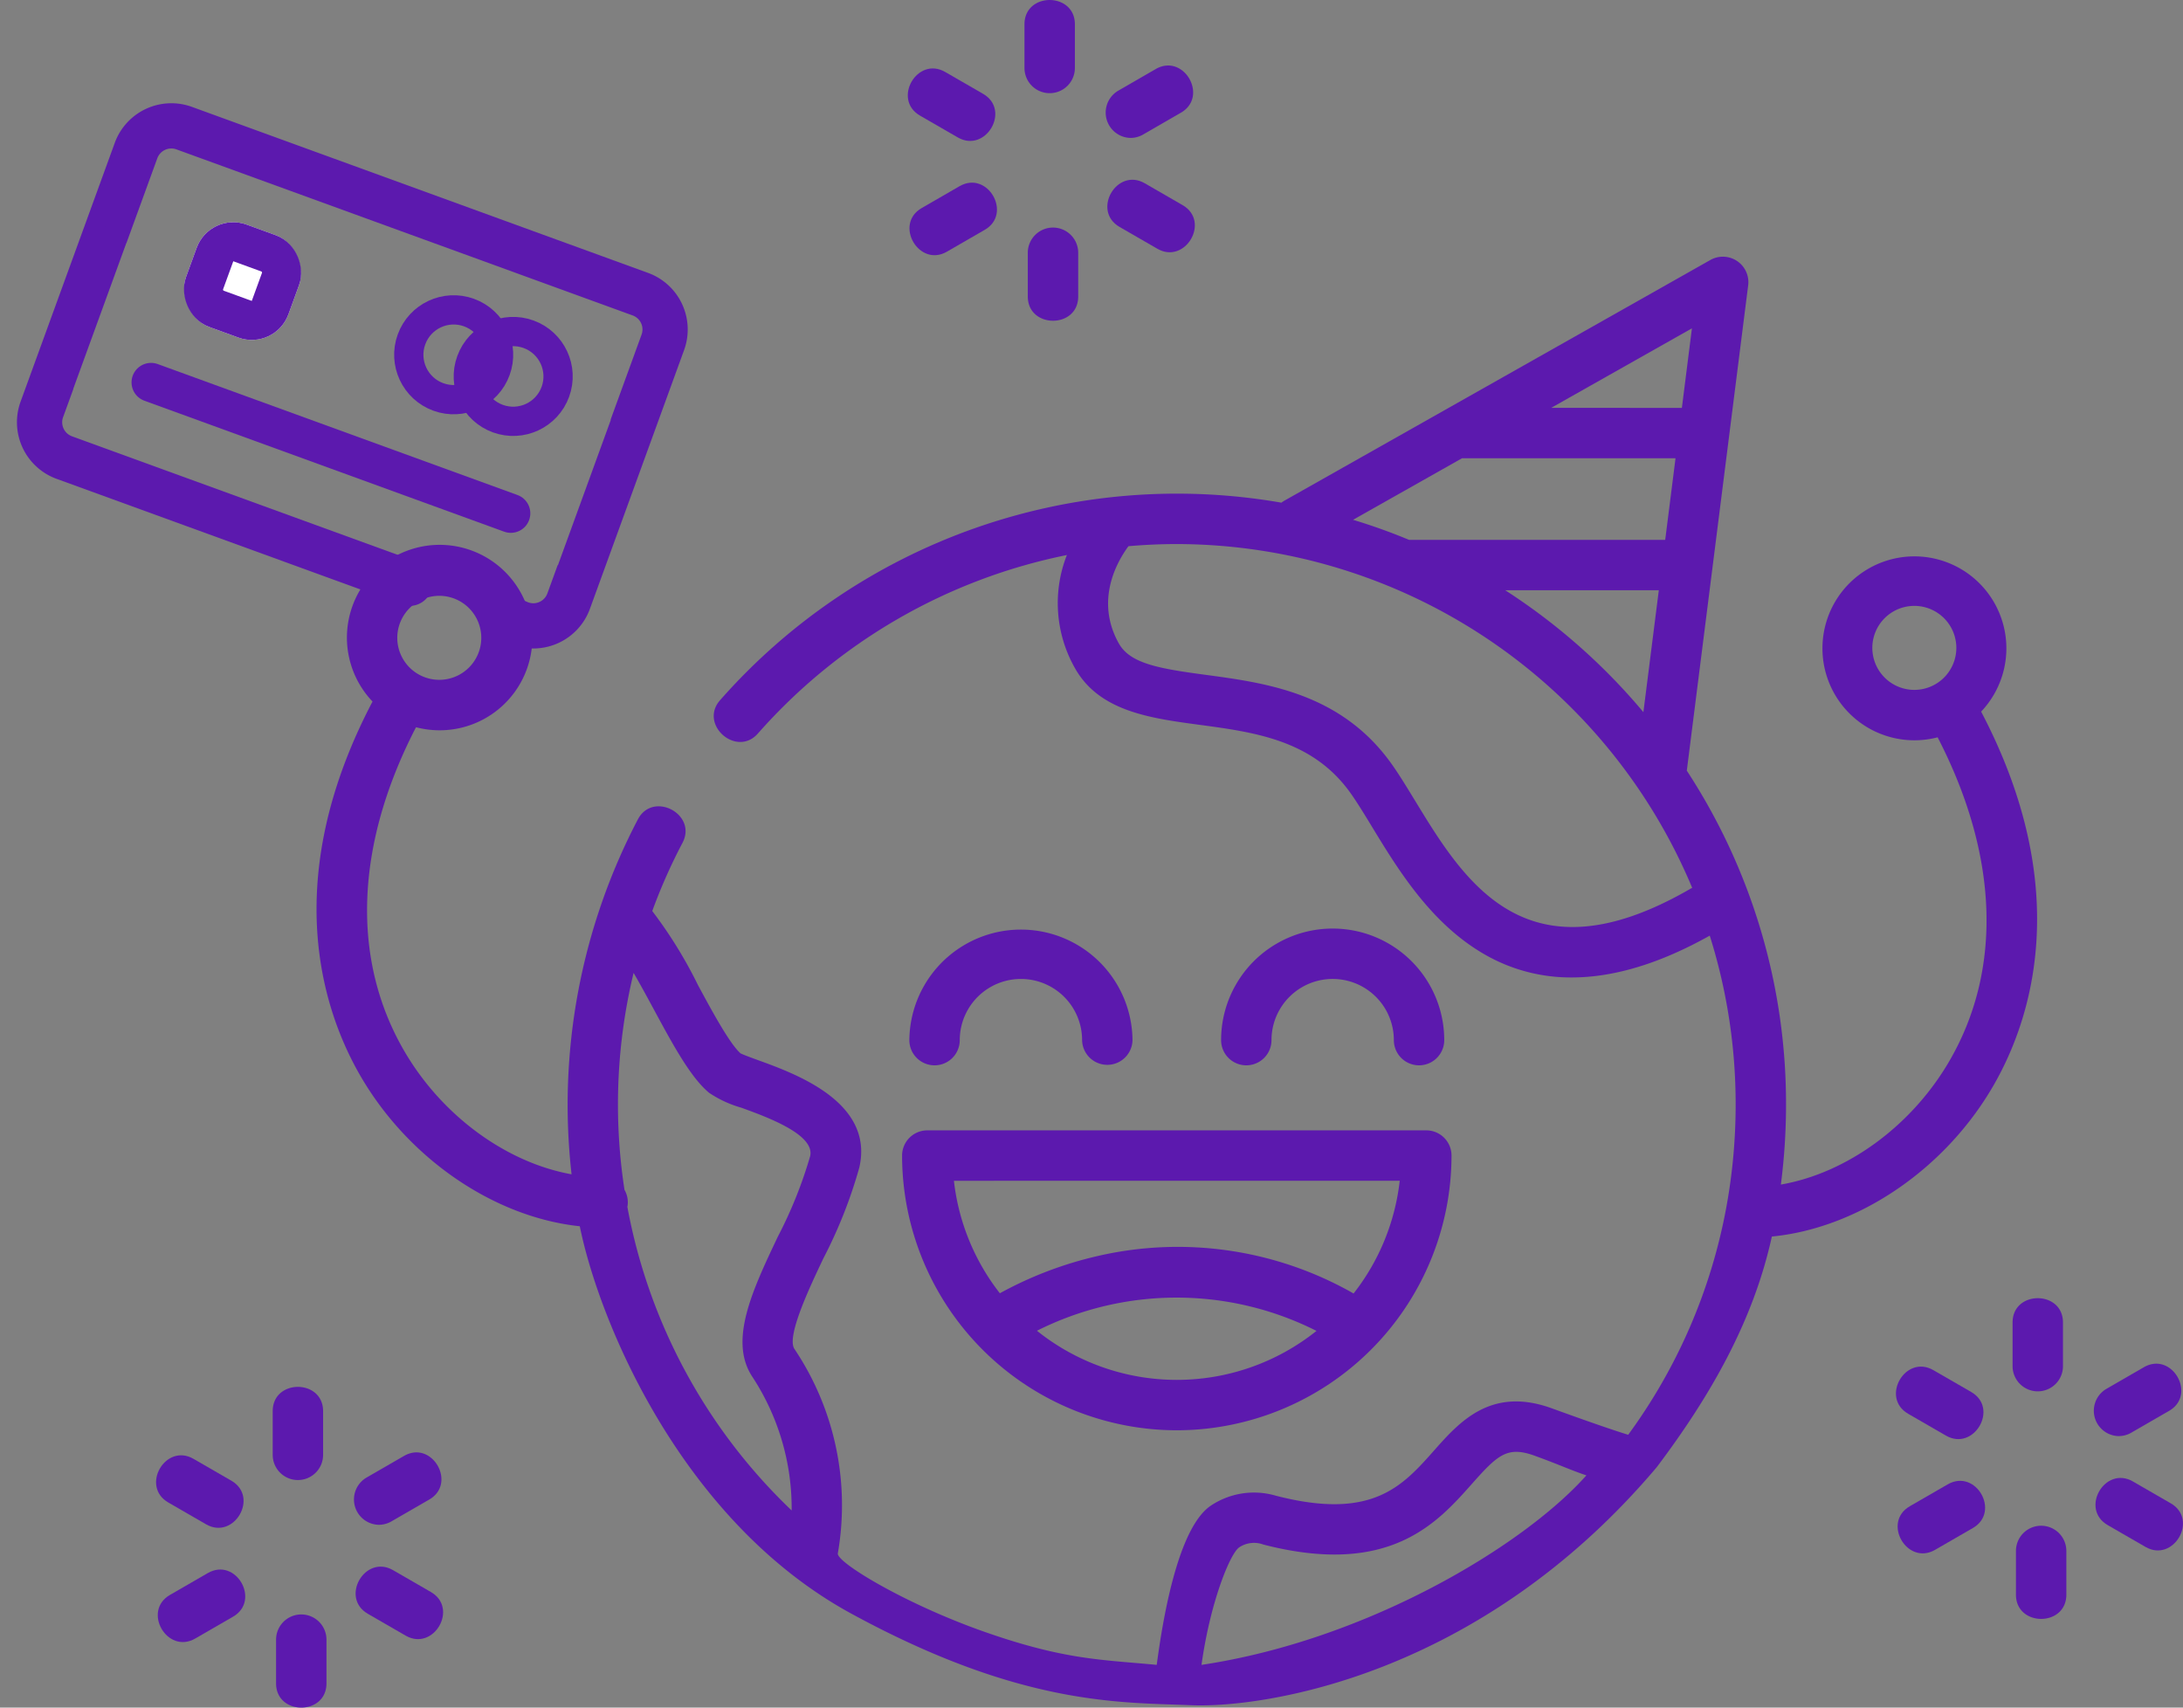 <svg xmlns="http://www.w3.org/2000/svg" width="223.85" height="175.1" viewBox="0 0 223.85 175.1">
  <rect x="0" y="0" width="223.85" height="175.1" fill="#808080" stroke="none"/>
  <g id="img_usa-prex-gratis-tarjeta" transform="translate(37.906 30.82)">
    <path id="Trazado_3931" data-name="Trazado 3931" d="M222.667,263.584A2.585,2.585,0,0,0,225.251,261a6.272,6.272,0,1,1,12.545,0,2.585,2.585,0,0,0,5.169,0,11.442,11.442,0,0,0-22.883,0,2.585,2.585,0,0,0,2.585,2.584Zm0,0" transform="translate(-164.741 -185.164)" fill="#5c19ae"/>
    <path id="Trazado_3932" data-name="Trazado 3932" d="M340.991,261a6.273,6.273,0,0,1,12.547,0,2.583,2.583,0,1,0,5.167,0,11.44,11.44,0,1,0-22.881,0,2.583,2.583,0,1,0,5.167,0Zm0,0" transform="translate(-248.515 -185.164)" fill="#5c19ae"/>
    <path id="Trazado_3933" data-name="Trazado 3933" d="M245.556,355.238a28.2,28.2,0,0,0,28.17-28.17,2.585,2.585,0,0,0-2.584-2.584H219.971a2.585,2.585,0,0,0-2.585,2.584,28.2,28.2,0,0,0,28.17,28.17Zm-14.341-10.206a31.851,31.851,0,0,1,28.665.015,22.935,22.935,0,0,1-28.665-.015Zm37.2-15.379a22.89,22.89,0,0,1-4.731,11.558,36.412,36.412,0,0,0-26.119-3.871,38.841,38.841,0,0,0-10.153,3.848,22.878,22.878,0,0,1-4.711-11.534Zm0,0" transform="translate(-162.79 -239.395)" fill="#5c19ae"/>
    <path id="Trazado_3934" data-name="Trazado 3934" d="M142.112,9.933A2.584,2.584,0,0,0,144.7,7.35V2.871c0-3.319-5.169-3.324-5.169,0V7.35A2.583,2.583,0,0,0,142.112,9.933Zm0,0" transform="translate(-72.385 -31.199)" fill="#5c19ae"/>
    <path id="Trazado_3935" data-name="Trazado 3935" d="M97.478,30.622l3.879,2.239c2.851,1.643,5.475-2.807,2.585-4.475l-3.88-2.239c-2.874-1.659-5.462,2.813-2.584,4.475Zm0,0" transform="translate(-41.042 -49.586)" fill="#5c19ae"/>
    <path id="Trazado_3936" data-name="Trazado 3936" d="M101.984,68.555l-3.879,2.239c-2.88,1.663-.279,6.128,2.583,4.476l3.879-2.24C107.442,71.371,104.861,66.893,101.984,68.555Zm0,0" transform="translate(-41.497 -80.281)" fill="#5c19ae"/>
    <path id="Trazado_3937" data-name="Trazado 3937" d="M143.359,84.863a2.584,2.584,0,0,0-2.585,2.585v4.48c0,3.318,5.169,3.322,5.169,0v-4.48a2.585,2.585,0,0,0-2.584-2.585Zm0,0" transform="translate(-73.287 -92.348)" fill="#5c19ae"/>
    <path id="Trazado_3938" data-name="Trazado 3938" d="M178.023,69.715l-3.879-2.24c-2.875-1.658-5.463,2.815-2.585,4.476l3.88,2.239C178.288,75.835,180.914,71.385,178.023,69.715Zm0,0" transform="translate(-94.662 -79.501)" fill="#5c19ae"/>
    <path id="Trazado_3939" data-name="Trazado 3939" d="M172.231,32.125a2.574,2.574,0,0,0,1.29-.347l3.88-2.24c2.872-1.659.292-6.137-2.585-4.475l-3.879,2.24A2.6,2.6,0,0,0,172.231,32.125Zm0,0" transform="translate(-94.212 -48.802)" fill="#5c19ae"/>
    <path id="Trazado_3940" data-name="Trazado 3940" d="M577.9,528.862a2.582,2.582,0,0,0,2.583-2.583V521.8c0-3.318-5.167-3.323-5.167,0v4.48A2.583,2.583,0,0,0,577.9,528.862Zm0,0" transform="translate(-406.847 -417.012)" fill="#5c19ae"/>
    <path id="Trazado_3951" data-name="Trazado 3951" d="M577.9,528.862a2.582,2.582,0,0,0,2.583-2.583V521.8c0-3.318-5.167-3.323-5.167,0v4.48A2.583,2.583,0,0,0,577.9,528.862Zm0,0" transform="translate(-585.258 -407.917)" fill="#5c19ae"/>
    <path id="Trazado_3941" data-name="Trazado 3941" d="M533.266,549.549l3.879,2.24c2.849,1.643,5.475-2.807,2.585-4.475l-3.88-2.24C532.975,543.415,530.389,547.889,533.266,549.549Zm0,0" transform="translate(-375.503 -435.398)" fill="#5c19ae"/>
    <path id="Trazado_3956" data-name="Trazado 3956" d="M533.266,549.549l3.879,2.24c2.849,1.643,5.475-2.807,2.585-4.475l-3.88-2.24C532.975,543.415,530.389,547.889,533.266,549.549Zm0,0" transform="translate(-553.914 -426.303)" fill="#5c19ae"/>
    <path id="Trazado_3942" data-name="Trazado 3942" d="M537.773,587.484l-3.879,2.239c-2.88,1.662-.279,6.127,2.584,4.476l3.879-2.24C543.231,590.3,540.65,585.821,537.773,587.484Zm0,0" transform="translate(-375.959 -466.094)" fill="#5c19ae"/>
    <path id="Trazado_3955" data-name="Trazado 3955" d="M537.773,587.484l-3.879,2.239c-2.88,1.662-.279,6.127,2.584,4.476l3.879-2.24C543.231,590.3,540.65,585.821,537.773,587.484Zm0,0" transform="translate(-554.369 -456.999)" fill="#5c19ae"/>
    <path id="Trazado_3943" data-name="Trazado 3943" d="M579.148,603.793a2.585,2.585,0,0,0-2.585,2.584v4.48c0,3.318,5.168,3.322,5.168,0v-4.48A2.584,2.584,0,0,0,579.148,603.793Zm0,0" transform="translate(-407.749 -478.162)" fill="#5c19ae"/>
    <path id="Trazado_3954" data-name="Trazado 3954" d="M579.148,603.793a2.585,2.585,0,0,0-2.585,2.584v4.48c0,3.318,5.168,3.322,5.168,0v-4.48A2.584,2.584,0,0,0,579.148,603.793Zm0,0" transform="translate(-586.16 -469.066)" fill="#5c19ae"/>
    <path id="Trazado_3944" data-name="Trazado 3944" d="M613.812,588.645l-3.879-2.24c-2.875-1.658-5.463,2.814-2.585,4.475l3.88,2.24C614.077,594.764,616.7,590.314,613.812,588.645Zm0,0" transform="translate(-429.124 -465.314)" fill="#5c19ae"/>
    <path id="Trazado_3953" data-name="Trazado 3953" d="M613.812,588.645l-3.879-2.24c-2.875-1.658-5.463,2.814-2.585,4.475l3.88,2.24C614.077,594.764,616.7,590.314,613.812,588.645Zm0,0" transform="translate(-607.534 -456.219)" fill="#5c19ae"/>
    <path id="Trazado_3945" data-name="Trazado 3945" d="M608.022,551.053a2.573,2.573,0,0,0,1.289-.347l3.879-2.24c2.874-1.658.293-6.136-2.584-4.475l-3.879,2.24a2.6,2.6,0,0,0,1.295,4.823Zm0,0" transform="translate(-428.674 -434.614)" fill="#5c19ae"/>
    <path id="Trazado_3952" data-name="Trazado 3952" d="M608.022,551.053a2.573,2.573,0,0,0,1.289-.347l3.879-2.24c2.874-1.658.293-6.136-2.584-4.475l-3.879,2.24a2.6,2.6,0,0,0,1.295,4.823Zm0,0" transform="translate(-607.084 -425.518)" fill="#5c19ae"/>
    <path id="Trazado_3946" data-name="Trazado 3946" d="M170.689,46.748a9.43,9.43,0,1,0-4.459,2.633c6.234,12.057,6.681,23.774,1.205,33.193-3.9,6.714-10.574,11.512-17.28,12.668a63.839,63.839,0,0,0,.53-8.216A62.383,62.383,0,0,0,140.51,52.8l6.3-49.824A2.615,2.615,0,0,0,142.976.407L99.247,25.115a2.667,2.667,0,0,0-.306.206,62.412,62.412,0,0,0-57.56,20.252c-2.195,2.49,1.681,5.91,3.878,3.417a57.336,57.336,0,0,1,31.682-18.3,13.5,13.5,0,0,0,.819,11.582c2.488,4.444,7.708,5.146,12.757,5.825,5.649.76,11.491,1.546,15.364,6.8.7.954,1.49,2.247,2.325,3.619,2.7,4.439,6.068,9.963,11.562,13.12a17.648,17.648,0,0,0,8.948,2.369c4.322,0,9.051-1.434,14.146-4.288a57.414,57.414,0,0,1,2.657,17.3,58.286,58.286,0,0,1-.949,10.512c-.006.031-.012.063-.017.095A56.922,56.922,0,0,1,134.5,120.9c-1.119-.343-3.365-1.089-7.823-2.71-6.238-2.269-9.474,1.381-12.075,4.314-3.279,3.7-6.374,7.188-16.228,4.645a7.962,7.962,0,0,0-6.71,1.044c-2.965,2.053-4.634,9.657-5.509,16.3-5.684-.539-9.423-.506-17.6-3.366s-15.306-7.181-15.1-8.074A28.762,28.762,0,0,0,49,112.092c-.83-1.266,1.555-6.3,2.981-9.3a48.613,48.613,0,0,0,3.677-9.3C57.193,86.814,49.17,83.9,45.315,82.5c-.653-.237-1.532-.557-1.841-.716-1.121-1-2.915-4.318-4.363-7a45.828,45.828,0,0,0-4.686-7.588,56.526,56.526,0,0,1,3.1-6.993c1.548-2.936-3.021-5.35-4.573-2.411a63.093,63.093,0,0,0-6.8,36.4C19.484,92.994,12.87,88.213,8.991,81.541,3.515,72.12,3.962,60.4,10.2,48.347a9.508,9.508,0,1,0-4.459-2.634C-3.953,64.181.747,77.643,4.522,84.137,9.471,92.649,18.276,98.6,26.994,99.517c1.969,9.728,10.4,30.225,27.851,39.727s27.636,9.079,34.812,9.385,29.486-2.756,47.774-24.412c5.475-7.266,9.89-14.934,11.8-23.646,8.786-.85,17.688-6.822,22.674-15.4,3.776-6.494,8.476-19.955-1.213-38.423Zm-11.155-6.536a4.307,4.307,0,1,1,4.307,4.306A4.311,4.311,0,0,1,159.534,40.212ZM121.89,34.3h15.75L136.058,46.8A62.962,62.962,0,0,0,121.89,34.3Zm18.115-18.7H126.6l14.435-8.157Zm-22.552,5.169h21.9l-1.058,8.364H112.027q-2.8-1.165-5.738-2.056Zm23.341,44.193c-16.742,9.646-23.082-.762-28.175-9.125-.9-1.472-1.742-2.861-2.579-4-5.171-7.018-12.748-8.038-18.834-8.857-4.781-.642-7.773-1.144-8.939-3.228-2.477-4.425-.156-8.42.989-9.968,1.642-.143,3.3-.22,4.956-.22a57.391,57.391,0,0,1,52.853,35.259,2.341,2.341,0,0,0-.271.135ZM12.585,34.872a4.307,4.307,0,1,1-4.306,4.307A4.311,4.311,0,0,1,12.585,34.872ZM34.563,77.239c1.957,3.621,3.8,7.041,5.7,8.6a11.536,11.536,0,0,0,3.282,1.518c2.65.962,7.582,2.755,7.071,4.972a45.134,45.134,0,0,1-3.311,8.25c-2.6,5.48-5.053,10.657-2.633,14.349A24.609,24.609,0,0,1,48.72,128.66,57.4,57.4,0,0,1,31.873,97.533a2.5,2.5,0,0,0,.046-.47,2.57,2.57,0,0,0-.341-1.28,57.554,57.554,0,0,1,.933-22.246c.693,1.187,1.406,2.509,2.051,3.7Zm56.184,67.255c.876-6.351,2.908-11.39,3.863-12.05a2.744,2.744,0,0,1,2.475-.289c12.914,3.334,17.812-2.189,21.389-6.22,2.662-3,3.638-3.9,6.44-2.886,2.5.908,3.721,1.485,5.3,2.013C123.752,132.317,107.7,141.957,90.747,144.494Z" transform="translate(-5.447 -4.596)" fill="#5c19ae"/>
    <g id="Grupo_2474" data-name="Grupo 2474" transform="translate(-36.625 -20.69)">
      <path id="Sustracción_3" data-name="Sustracción 3" d="M54.957,38.587H5.168A5.174,5.174,0,0,1,0,33.419V5.168A5.174,5.174,0,0,1,5.168,0L6.733.079a1.32,1.32,0,0,1,0,2.639l-1.564-.08a2.533,2.533,0,0,0-2.53,2.53V7.255H2.612V25.137h.027v8.281a2.533,2.533,0,0,0,2.53,2.53H54.957a2.533,2.533,0,0,0,2.53-2.53V25.137H57.5V7.255h-.015V5.168a2.533,2.533,0,0,0-2.53-2.53H17.264a1.319,1.319,0,1,1,0-2.639H54.957a5.174,5.174,0,0,1,5.168,5.168v28.25A5.174,5.174,0,0,1,54.957,38.587Z" transform="translate(56.499 56.824) rotate(-160)" fill="#5c19ae" stroke="#5c19ae" stroke-width="2"/>
      <line id="Línea_5" data-name="Línea 5" x2="39.259" transform="translate(14.207 29.081) rotate(20)" fill="none" stroke="#5c19ae" stroke-linecap="round" stroke-width="4"/>
      <g id="Elipse_59" data-name="Elipse 59" transform="translate(41.593 18.426) rotate(20)" fill="none" stroke="#5c19ae" stroke-linecap="round" stroke-width="3">
        <circle cx="6.103" cy="6.103" r="6.103" stroke="none"/>
        <circle cx="6.103" cy="6.103" r="4.603" fill="none"/>
      </g>
      <g id="Elipse_60" data-name="Elipse 60" transform="translate(47.696 20.647) rotate(20)" fill="none" stroke="#5c19ae" stroke-linecap="round" stroke-width="3">
        <circle cx="6.103" cy="6.103" r="6.103" stroke="none"/>
        <circle cx="6.103" cy="6.103" r="4.603" fill="none"/>
      </g>
      <g id="Rectángulo_1242" data-name="Rectángulo 1242" transform="translate(20.25 11.533) rotate(20)" fill="#fff" stroke="#5c19ae" stroke-linecap="round" stroke-width="4">
        <rect width="11.173" height="11.173" rx="4" stroke="none"/>
        <rect x="2" y="2" width="7.173" height="7.173" rx="2" fill="none"/>
      </g>
    </g>
  </g>
</svg>
